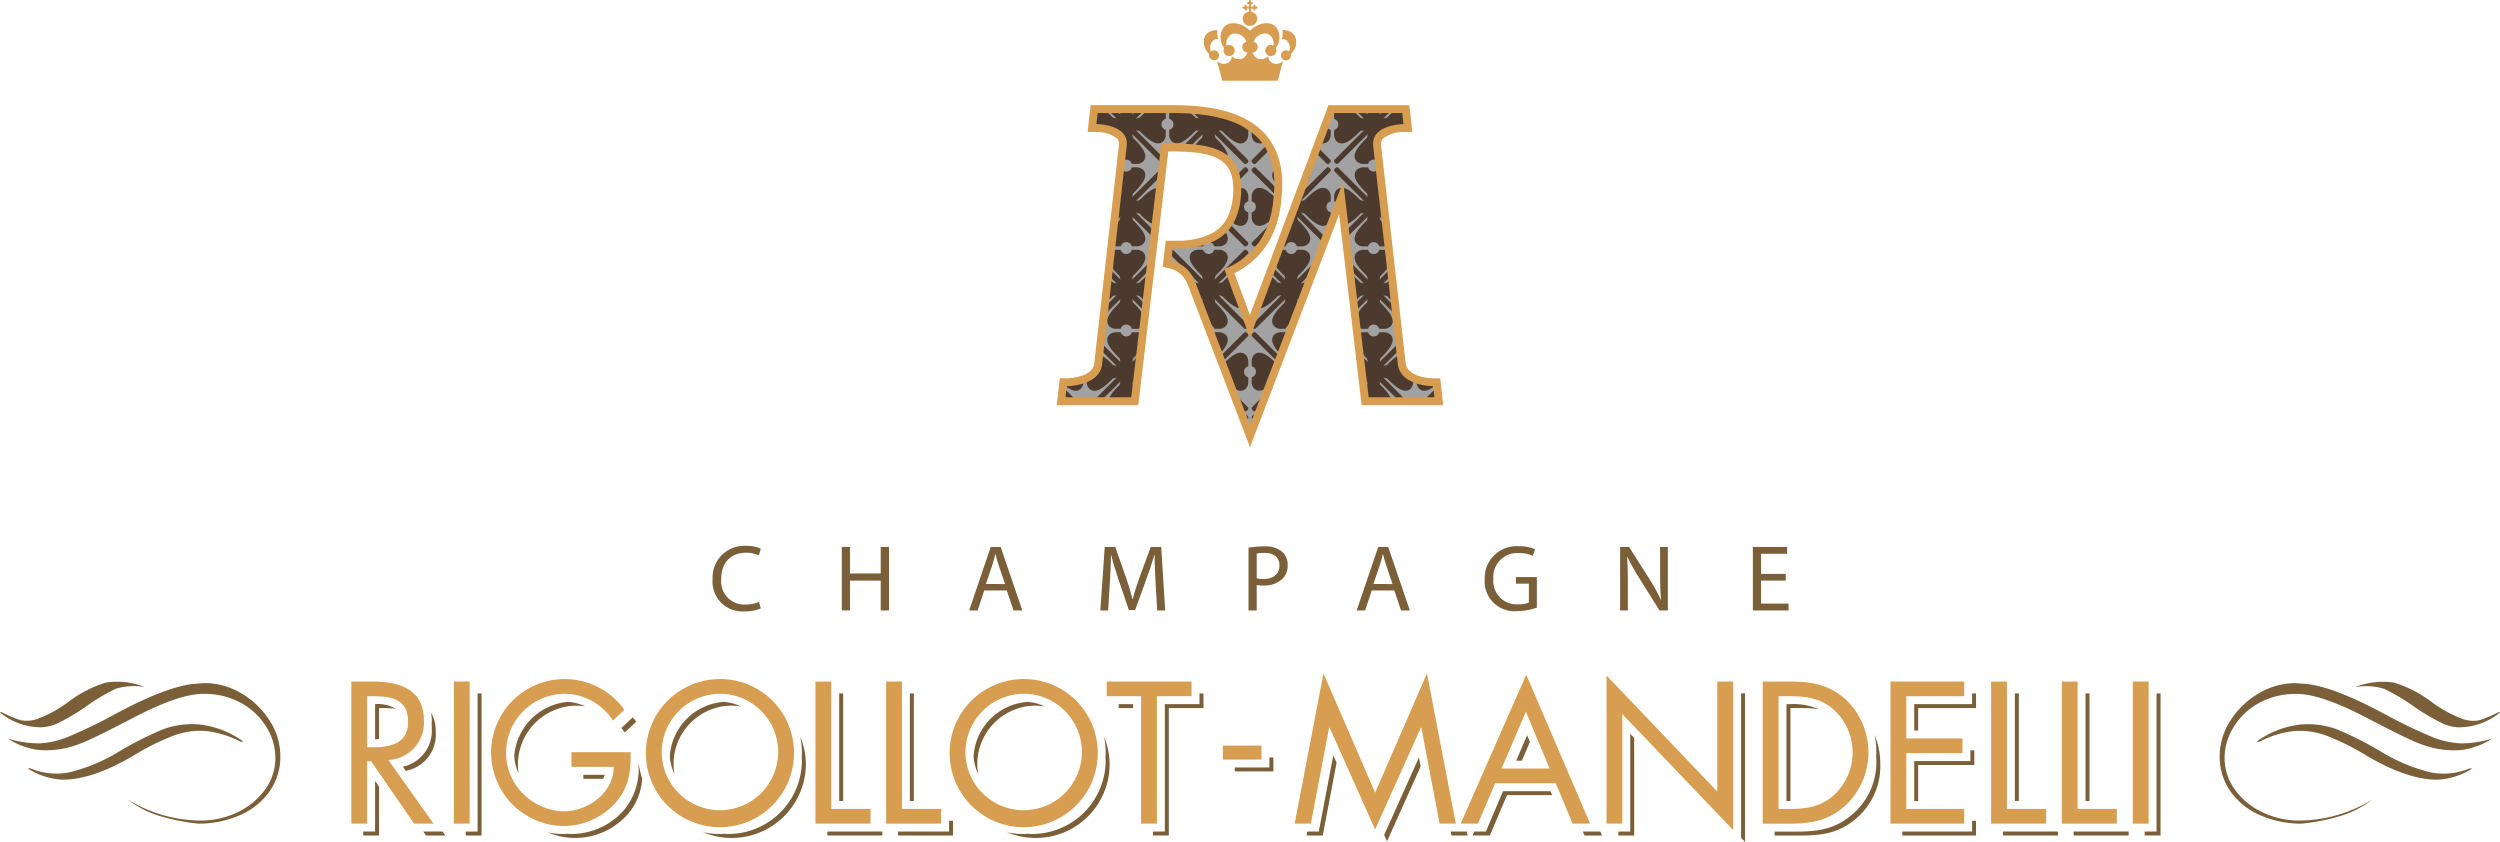 <svg xmlns="http://www.w3.org/2000/svg" xmlns:xlink="http://www.w3.org/1999/xlink" width="348.395" height="117.326" viewBox="0 0 348.395 117.326">
  <defs>
    <clipPath id="clip-path">
      <rect id="Rectangle_215" data-name="Rectangle 215" width="348.395" height="117.326" fill="none"/>
    </clipPath>
    <clipPath id="clip-path-2">
      <rect id="Rectangle_214" data-name="Rectangle 214" width="348.395" height="117.327" fill="none"/>
    </clipPath>
    <clipPath id="clip-path-3">
      <rect id="Rectangle_202" data-name="Rectangle 202" width="52.543" height="45.557" fill="none"/>
    </clipPath>
  </defs>
  <g id="Groupe_105" data-name="Groupe 105" clip-path="url(#clip-path)">
    <g id="Groupe_104" data-name="Groupe 104" transform="translate(0 -0.001)">
      <g id="Groupe_103" data-name="Groupe 103" clip-path="url(#clip-path-2)">
        <path id="Tracé_682" data-name="Tracé 682" d="M168.978,52.069l-.173-1.545-.055-.488h-.49c-.042,0-4.1-.042-4.38-2.6l-3.428-30.366a1.646,1.646,0,0,1,.39-1.353,5.112,5.112,0,0,1,3.287-1.106l.614,0-.07-.611-.174-1.538-.056-.488H154.049l-.133.357-11.183,29.9-2.867-7.664c4.02-1.848,6.273-5.236,6.7-10.08l.053-.6c.3-3.45-.455-6.19-2.246-8.145-2.326-2.538-6.36-3.771-12.33-3.771H121.015l-.056.488L120.787,14l-.069.612h.616c.024,0,2.333.011,3.294,1.089a1.644,1.644,0,0,1,.385,1.353l-3.43,30.387c-.281,2.558-4.337,2.589-4.377,2.589h-.493l-.055.489-.173,1.55-.069.612h10.261l.057-.487,4.127-34.876h.8c3.745,0,6.55.339,8.071,1.993.973,1.057,1.36,2.613,1.181,4.756-.269,2.95-1.366,4.777-3.455,5.8a11.59,11.59,0,0,1-4.191.992l-1.3,0h-.489l-.057.487-.2,1.682-.057.481.471.117a4.093,4.093,0,0,1,2.934,2.6l7.646,19.964.514,1.343.513-1.343,12.191-31.824,3.294,27.832.057.487h10.26Z" transform="translate(31.464 3.236)" fill="#4d3a2e"/>
        <g id="Groupe_102" data-name="Groupe 102" transform="translate(147.924 15.208)" style="mix-blend-mode: multiply;isolation: isolate">
          <g id="Groupe_101" data-name="Groupe 101">
            <g id="Groupe_100" data-name="Groupe 100" clip-path="url(#clip-path-3)">
              <path id="Tracé_683" data-name="Tracé 683" d="M126.846,37.9l1.4,1.413.047-.4c-.3-.257-.622-.561-.958-.9Zm-3.878-2.809-.043.381c.229.206.464.429.71.678l.5.108Zm4.067,14.491.018-.147-.207-.044Zm-.189-23.172,2.621,2.633.1-.857a6.052,6.052,0,0,1-2.227-1.669Zm-.539-10.954.108.5c1.355,1.333,2.151,2.408,1.484,3.247a1.314,1.314,0,0,1-1.053.408h-.586a.8.8,0,0,0-1.545,0l-.055.475h.053a.8.8,0,0,0,1.546,0h.586a1.393,1.393,0,0,1,1.053.408c.666.84-.128,1.916-1.484,3.247l-.108.5,4.173-4.15h.047l.056-.474h-.1Zm0,31.754,1.143-1.137.067-.573a12.059,12.059,0,0,1-1.1,1.216Zm-3.784-8.182-.062.547L124.13,37.9l-.5.108a12.893,12.893,0,0,1-1.111,1.021m1.607,8.72L121.8,45.412l-.077.69a7.581,7.581,0,0,1,1.909,1.541Zm3.21-23.088c1.129-1.147,2.072-1.883,2.844-1.679l.211-1.781-3.549,3.567Zm8.28-11.383-1.223-1.23c-.18-.011-.365-.019-.549-.028a11.472,11.472,0,0,1,1.278,1.15Zm-.873,4.164a10.132,10.132,0,0,1,1.3-1.49l.108-.5-1.946,1.936c.185.013.358.033.536.05m-1.541-.1,2.414-2.425-.494.108c-1.335,1.355-2.408,2.149-3.247,1.484a1.318,1.318,0,0,1-.41-1.054v-.586a.8.8,0,0,0,0-1.546v-.586a1.6,1.6,0,0,1,.183-.769h-.841a1.876,1.876,0,0,1,.185.769v.586a.8.8,0,0,0,0,1.546v.586a1.387,1.387,0,0,1-.409,1.054c-.837.666-1.914-.128-3.247-1.484l-.494-.108,3.835,3.855.173-1.457h.8c.539,0,1.051.01,1.548.027m5.988-4.532c-.1-.028-.212-.052-.316-.079l-.541.545.493-.108c.126-.126.245-.241.365-.358m-15.064.466-1.3-1.307H122.3a11.394,11.394,0,0,1,1.339,1.2Zm21.276,21.776a11.933,11.933,0,0,1,1.209,1.1l.5.108-1.568-1.574ZM124.513,15.61c.03.03.071.055.1.086l.052-.239Zm-.879-.582-.018.018c.09.037.175.083.263.126l.25-.252Zm3.705-1.857a11.293,11.293,0,0,1,1.34-1.2h-.535l-1.3,1.307Zm-4.455,39.51a5.921,5.921,0,0,1,1.673-2.257l.108-.494L121.9,52.682Zm12.841-13.419c.105-.109.208-.217.323-.329l.108-.494-.54.537Zm-9.311,11.162q.246.242.465.473l.042-.356-.615-.611Zm-9.939,1.645-.025.227a1.976,1.976,0,0,1,.146.385h.986l-1.057-1.053Zm21.274-20.5h.586a1.39,1.39,0,0,1,1.053.408c.666.84-.13,1.914-1.484,3.247l-.108.5,4.172-4.15h.238l.279.279v.236l-2.276,2.288a11.389,11.389,0,0,0,2.951-2.085l-.2-.2v-.236l.279-.279h.236l.206.2a10.586,10.586,0,0,0,1.651-2.524L143.475,31.1h-.236l-.279-.279v-.236l3-3.019c.053-.177.1-.362.141-.544-1.1,1.037-2.007,1.561-2.736.982a1.315,1.315,0,0,1-.409-1.053v-.586a.8.8,0,0,0,0-1.546v-.586a1.316,1.316,0,0,1,.409-1.053c.822-.654,1.871.1,3.169,1.406,0-.034.01-.065.013-.1l.024-.255L142.959,20.6v-.236l.279-.279h.236l3.163,3.146c.008-.141.018-.286.02-.424-.774-.912-1.106-1.681-.6-2.314a.93.93,0,0,1,.419-.287c-.048-.272-.108-.537-.175-.8a.859.859,0,0,1-.244-.207,1.079,1.079,0,0,1-.178-1.052c-.09-.218-.189-.429-.3-.635l-2.107,2.095h-.236l-.279-.279v-.236l2.232-2.243c-.085-.133-.168-.271-.26-.4a1.293,1.293,0,0,1-1.562.061,1.317,1.317,0,0,1-.409-1.054v-.586a.831.831,0,0,0,.267-.142,9.694,9.694,0,0,0-1.291-.826.77.77,0,0,0-.034.2.809.809,0,0,0,.586.772v.586a1.392,1.392,0,0,1-.409,1.054c-.838.666-1.914-.128-3.248-1.484l-.493-.108,4.15,4.172v.236l-.279.279h-.238l-4.172-4.15.108.5c1.288,1.268,2.055,2.3,1.555,3.12a3.428,3.428,0,0,1,.268.239,4.4,4.4,0,0,1,1.024,1.98l1.217-1.211h.238l.279.279V20.6l-1.6,1.609c.028.265.042.545.044.835a1.113,1.113,0,0,1,1.148.137,1.391,1.391,0,0,1,.409,1.053v.586a.8.8,0,0,0,0,1.546v.586A1.389,1.389,0,0,1,142.077,28c-.591.47-1.3.206-2.137-.461-.058.1-.119.2-.182.3l2.727,2.741v.236l-.279.279h-.238l-2.661-2.647c-.079.094-.168.18-.253.268.57.762.772,1.419.334,1.971a1.316,1.316,0,0,1-1.053.408h-.586a.8.8,0,0,0-1.546,0h-.586a1.332,1.332,0,0,1-1.037-.391c-.412.064-.849.117-1.32.155h-1.039l-.238.238h-.239l-.238-.238h-.039l-.058.485-.2,1.683-.057.481.47.117a4.171,4.171,0,0,1,2.233,1.383,11.948,11.948,0,0,1,1.265,1.141l.494.108-4.151-4.172v-.236l.279-.279h.239l4.17,4.15-.108-.5c-1.354-1.333-2.151-2.407-1.484-3.247a1.393,1.393,0,0,1,1.054-.408h.586a.8.8,0,0,0,1.546,0m-13.193,3.655a8.935,8.935,0,0,1-1.416-1.675l-.066.588,1.59,1.583Zm14.271.925a12.4,12.4,0,0,1,1.209-1.1l-.137-.368-1.565,1.573Zm-3.592,1.833.084.217.3-.3ZM123.634,49.5c-1.334,1.355-2.408,2.151-3.247,1.484a1.317,1.317,0,0,1-.41-1.053v-.5c-.154.072-.312.136-.471.193v.309a1.391,1.391,0,0,1-.409,1.053c-.658.522-1.462.141-2.421-.7l-.027.234-.017.158,1.994,2.006h2.231l3.272-3.29Zm24.06-6.91h-.584a1.313,1.313,0,0,1-1.054-.409c-.667-.837.128-1.913,1.484-3.247l.108-.494-4.173,4.15h-.236l-.279-.279v-.236L147.11,37.9l-.5.108c-1.174,1.193-2.147,1.949-2.934,1.659l-.958,2.562-.958-2.561c-.789.288-1.762-.467-2.936-1.66l-.493-.108,4.15,4.173v.236l-.279.279h-.238l-4.172-4.15.108.494c1.354,1.334,2.149,2.41,1.484,3.247a1.312,1.312,0,0,1-1.053.409h-.586a.812.812,0,0,0-.774-.584.756.756,0,0,0-.188.032l.574,1.5a.833.833,0,0,0,.387-.473h.586a1.386,1.386,0,0,1,1.053.408c.582.733.05,1.645-1,2.753l.111.288,3.468-3.449h.238l.279.279v.236L138.8,47.285l.108.282c1.3-1.306,2.349-2.062,3.171-1.409a1.4,1.4,0,0,1,.409,1.053V47.8a.8.8,0,0,0,0,1.547v.586a1.391,1.391,0,0,1-.409,1.053c-.559.443-1.223.231-2-.354l.321.838,2.086,2.1V53.8l-.279.281h-.238l-.918-.915.638,1.667.281-.279h.238l.279.279v.236l-.511.513.231.6.516,1.344.513-1.344.232-.606-.509-.512v-.236l.279-.279h.236l.281.278.638-1.664-.918.913h-.236l-.279-.281v-.236l2.085-2.093.321-.841c-.774.586-1.439.8-2,.354a1.316,1.316,0,0,1-.409-1.053v-.586a.8.8,0,0,0,0-1.547v-.586a1.32,1.32,0,0,1,.409-1.053c.822-.653,1.872.1,3.171,1.407l.108-.282-3.688-3.705v-.236l.279-.279h.236l3.468,3.449.111-.288c-1.045-1.108-1.579-2.02-1-2.753a1.387,1.387,0,0,1,1.054-.408h.586a.821.821,0,0,0,.386.47l.575-1.5a.776.776,0,0,0-.189-.032.811.811,0,0,0-.774.586m-20.431,5.07.043-.372-.461.464ZM124.13,26.411l-.188.041-.018.166Zm2.716,16.178h-.586a.8.8,0,0,0-1.546,0h-.584a1.318,1.318,0,0,1-1.056-.409c-.667-.837.13-1.913,1.484-3.247l.108-.494-2.339,2.327-.418,3.7,2.757,2.743-.108-.494c-1.354-1.333-2.151-2.407-1.484-3.247a1.391,1.391,0,0,1,1.056-.408h.584a.8.8,0,0,0,1.546,0h.586a1.57,1.57,0,0,1,.926.292l.142-1.2c-.006.008-.008.019-.015.027a1.311,1.311,0,0,1-1.053.409m-2.18-15.641-.879.874-.056.494c.241-.278.518-.568.827-.874Zm1.749,11.985a6.539,6.539,0,0,1,1.63,2.12l.094-.793-1.832-1.822Zm.925-2.782a10.711,10.711,0,0,1,1.434-1.266l.077-.641-2.006,2.016Zm-2.782-12.416c-.1-.1-.185-.187-.277-.282l-.041.354.426.423Zm1.857,3.707c1.355,1.334,2.151,2.41,1.484,3.248a1.314,1.314,0,0,1-1.053.408h-.586a.8.8,0,0,0-1.546,0h-.584a1.708,1.708,0,0,1-.7-.142l-.09.809a1.841,1.841,0,0,1,.786-.193h.584a.8.8,0,0,0,1.546,0h.586a1.388,1.388,0,0,1,1.053.408c.666.84-.128,1.914-1.484,3.247l-.108.5,2.684-2.67.363-3.071-3.047-3.032Zm35.395,20.2a7.638,7.638,0,0,1,1.91-1.542l-.077-.69-2.327,2.34Zm-.869-32.021-.163-.164.055.259c.033-.034.075-.062.108-.1m1.58,19.85-.044-.38-1.161,1.167.494-.108c.246-.249.481-.473.711-.68m-.711-22.3a11.3,11.3,0,0,1,1.34-1.2h-.533l-1.3,1.307ZM158.565,50.9c.146-.154.3-.31.464-.471l.108-.494-.614.61Zm2.32-.471a5.913,5.913,0,0,1,1.674,2.257h.984l-2.765-2.751Zm-2.491-.988.017.146.191-.191ZM147.54,35.227a8.051,8.051,0,0,1-1.512-1.836l-.2.525,1.815,1.806ZM157.926,45.5l.069.573,1.142,1.136-.108-.494a12.209,12.209,0,0,1-1.1-1.214m1.1-33.257c-.1-.094-.18-.183-.269-.274h-.4l.774.769Zm-21.175.236-.056.258.224-.224-.168-.034m-11.168-.511c-.09.091-.175.18-.271.274l-.108.494.774-.769Zm9.363.274c-.019-.019-.036-.037-.055-.055-.138-.018-.288-.024-.428-.039l.591.588Zm-11.491,0c-.094-.094-.18-.183-.269-.274h-.4l.774.769Zm36.6-.274c-.089.091-.174.18-.269.274l-.107.494.772-.769Zm7.815,40.1-.048-.441-1.058,1.053h.983a2.1,2.1,0,0,1,.149-.387ZM158.106,38.009c-.337.34-.655.647-.959.9l.048.4L158.6,37.9ZM168.8,50.525l-.027-.241c-.959.84-1.763,1.222-2.421.7a1.316,1.316,0,0,1-.409-1.053v-.31a5.064,5.064,0,0,1-.473-.194v.5a1.4,1.4,0,0,1-.409,1.053c-.838.667-1.914-.128-3.248-1.484l-.494-.108,3.273,3.29h2.228l2-2.006Zm-10.658-3.238.044.372.418.091Zm-3.281-24.108c.84-.667,1.913.13,3.248,1.484l.5.107L154.449,20.6v-.236l.281-.279h.236l4.172,4.15-.108-.5c-1.354-1.331-2.151-2.407-1.484-3.247a1.4,1.4,0,0,1,1.056-.408h.584a.8.8,0,0,0,1.545,0h.052l-.055-.479a.8.8,0,0,0-1.542.005H158.6a1.321,1.321,0,0,1-1.056-.408c-.667-.838.13-1.914,1.484-3.247l.108-.5-4.172,4.15h-.236l-.281-.279v-.236L158.6,14.92l-.5.108c-1.335,1.355-2.408,2.149-3.248,1.484a1.321,1.321,0,0,1-.409-1.054v-.586a.8.8,0,0,0,0-1.546v-.586a1.6,1.6,0,0,1,.183-.769h-.592l-.127.337a2.372,2.372,0,0,1,.064.432v.586a.8.8,0,0,0,0,1.546v.586a1.392,1.392,0,0,1-.409,1.054,1.153,1.153,0,0,1-1.259.09l-.221.591,1.889,1.9v.236l-.279.279h-.236l-1.66-1.65-.94,2.515c.005.006.014.01.019.017.6.755.014,1.7-1.091,2.848l-.235.631,3.907-3.887h.236l.279.279V20.6l-4.151,4.172.5-.107c1.332-1.354,2.41-2.151,3.247-1.484a1.391,1.391,0,0,1,.409,1.053v.586a.8.8,0,0,0,0,1.546v.586A1.389,1.389,0,0,1,153.567,28c-.837.667-1.914-.128-3.247-1.484l-.5-.107,3.478,3.495,1.146-2.994v-.549a.859.859,0,0,0,.265-.141l.3-.774a.807.807,0,0,0-.561-.631v-.586a1.32,1.32,0,0,1,.409-1.053m3.743-9.9-1.3-1.307h-.535a11.293,11.293,0,0,1,1.341,1.2Zm3.209,1.749-.494-.108.258.259c.086-.044.179-.08.271-.118l-.034-.033M150.32,36.152c.323-.328.63-.621.923-.87l.277-.727-1.7,1.7Zm12.048,7.319c.667.84-.128,1.914-1.484,3.247l-.107.494,2.758-2.744-.418-3.7-2.34-2.328.107.494c1.355,1.334,2.151,2.41,1.484,3.247a1.31,1.31,0,0,1-1.053.409h-.584a.8.8,0,0,0-1.546,0H158.6a1.318,1.318,0,0,1-1.056-.409c-.006-.008-.008-.017-.014-.024l.141,1.2a1.587,1.587,0,0,1,.929-.291h.584a.8.8,0,0,0,1.545,0h.586a1.383,1.383,0,0,1,1.053.408M149.4,38.933c.113.113.217.221.323.329l.109-.286-.539-.537Zm0-11.491c1.355,1.334,2.151,2.41,1.484,3.248a1.317,1.317,0,0,1-1.054.408h-.584a.8.8,0,0,0-1.546,0h-.584a2.057,2.057,0,0,1-.219-.017l-.206.551a2.387,2.387,0,0,1,.424-.061h.586a.8.8,0,0,0,1.545,0h.584a1.391,1.391,0,0,1,1.054.408c.667.84-.128,1.914-1.484,3.247l-.107.5,2.886-2.872.84-2.194-3.726-3.708Zm.729,10.759.084-.217-.384-.084ZM158.6,36.26,156.6,34.245l.075.641a10.615,10.615,0,0,1,1.435,1.265Zm2.715-9.848.2.206-.018-.165Zm-.431,1.031c.311.306.586.6.828.874l-.056-.494-.879-.874Zm0,7.784-.107.5,1.59-1.584-.065-.588a8.914,8.914,0,0,1-1.419,1.677m-1.748,3.212-1.83,1.82.094.791a6.558,6.558,0,0,1,1.628-2.118Zm-1.031-11.921a6.064,6.064,0,0,1-2.228,1.669l.1.857,2.622-2.633Zm.923,8.709c-1.354-1.333-2.151-2.407-1.484-3.247a1.4,1.4,0,0,1,1.056-.408h.584a.8.8,0,0,0,1.545,0h.586a1.818,1.818,0,0,1,.786.194l-.091-.812a1.681,1.681,0,0,1-.695.144h-.584a.8.8,0,0,0-1.546,0H158.6a1.321,1.321,0,0,1-1.056-.408c-.667-.838.13-1.914,1.484-3.248l.108-.494-3.047,3.031.365,3.073,2.683,2.67Zm1.856-11.491-.107.5.424-.423-.039-.354c-.091.094-.179.187-.278.282m2.038,15.3a13.116,13.116,0,0,1-1.113-1.023l-.494-.108,1.669,1.678Z" transform="translate(-116.451 -11.972)" fill="#a2a2a2"/>
            </g>
          </g>
        </g>
        <path id="Tracé_684" data-name="Tracé 684" d="M136.463,1.207h.136v.109a.146.146,0,1,0,.292,0V1.207h.323v.408a1,1,0,0,0-.871.982,1.01,1.01,0,0,0,2.02,0,1,1,0,0,0-.859-.977V1.207h.321v.109a.145.145,0,1,0,.291,0V1.207h.138a.147.147,0,0,0,0-.295h-.138V.8a.145.145,0,1,0-.291,0V.912H137.5V.584h.108a.147.147,0,0,0,0-.295H137.5V.149a.145.145,0,1,0-.29,0V.29h-.107a.147.147,0,0,0,0,.295h.107V.912h-.323V.8a.146.146,0,1,0-.292,0V.912h-.136a.147.147,0,0,0,0,.295" transform="translate(36.842 0.001)" fill="#d79d50"/>
        <path id="Tracé_685" data-name="Tracé 685" d="M133.359,6.132a.681.681,0,0,0-.3.156,1.355,1.355,0,0,1,.387-1.585,1.055,1.055,0,0,1,.636-.166,2.546,2.546,0,0,1-.091-1.214,1.824,1.824,0,0,0-1.689.7,2.136,2.136,0,0,0,.535,2.6.692.692,0,1,0,.526-.492" transform="translate(35.688 0.897)" fill="#d79d50"/>
        <path id="Tracé_686" data-name="Tracé 686" d="M142.424,4.027a1.827,1.827,0,0,0-1.689-.706,2.551,2.551,0,0,1-.093,1.216,1.056,1.056,0,0,1,.638.166,1.352,1.352,0,0,1,.386,1.585.662.662,0,0,0-.3-.156.7.7,0,1,0,.549.818.673.673,0,0,0-.022-.326,2.139,2.139,0,0,0,.535-2.6" transform="translate(37.98 0.897)" fill="#d79d50"/>
        <path id="Tracé_687" data-name="Tracé 687" d="M141.126,8.038a1.163,1.163,0,0,1-.483-.9,1.4,1.4,0,0,1-1.451.34,1.3,1.3,0,0,1-.718-.859.763.763,0,0,0,.146-1.5,1.662,1.662,0,0,1,2-1.08,1.5,1.5,0,0,1,.753,1.635.73.73,0,0,0-.354-.1.776.776,0,1,0,.772.776.725.725,0,0,0-.093-.351,2.375,2.375,0,0,0,.017-2.95c-.841-.845-2.455-.6-3.605.536-1.151-1.138-2.765-1.381-3.606-.536a2.379,2.379,0,0,0,.017,2.95.754.754,0,0,0-.093.351.775.775,0,1,0,.772-.776.729.729,0,0,0-.353.1,1.494,1.494,0,0,1,.755-1.635,1.66,1.66,0,0,1,2,1.08.764.764,0,0,0,.144,1.5,1.285,1.285,0,0,1-.715.859,1.4,1.4,0,0,1-1.451-.34,1.158,1.158,0,0,1-.481.9,1.343,1.343,0,0,1-1.573-.2l.723,2.727h7.735l.72-2.727a1.341,1.341,0,0,1-1.571.2" transform="translate(36.086 0.69)" fill="#d79d50"/>
        <path id="Tracé_688" data-name="Tracé 688" d="M266.535,79.312a69.983,69.983,0,0,0,6.5,3.144,12.131,12.131,0,0,0,4.094.932,14.523,14.523,0,0,0,4.339-.671,8.97,8.97,0,0,1-2.3,1.131,8.447,8.447,0,0,1-2.814.507,13.35,13.35,0,0,1-3.061-.328,17.492,17.492,0,0,1-3.162-1.129q-1.768-.8-5.86-2.931Q257.7,76.5,254.289,76.5a10.5,10.5,0,0,0-5.188,1.211,9.331,9.331,0,0,0-3.6,3.341A8.118,8.118,0,0,0,244.2,85.37a7.43,7.43,0,0,0,1.49,4.535,9.957,9.957,0,0,0,3.881,3.127,11.727,11.727,0,0,0,5.01,1.113A19.578,19.578,0,0,0,264.8,91.2a13.8,13.8,0,0,1-4.356,2.276,27.93,27.93,0,0,1-5.533,1.1,14.188,14.188,0,0,1-5.649-1.129,9.79,9.79,0,0,1-4.189-3.291,8.345,8.345,0,0,1-1.556-5.01,9.03,9.03,0,0,1,1.522-4.977,11.542,11.542,0,0,1,3.947-3.765,9.965,9.965,0,0,1,5.075-1.409l1.407.1q3.9.362,11.068,4.224m-17.846,3.8.328.065a13.665,13.665,0,0,1,4.831-1.507,10.519,10.519,0,0,1,4.5.622,33.776,33.776,0,0,1,5.6,2.783q5.7,3.373,9.889,3.373a9.832,9.832,0,0,0,4.878-1.573h-.394a9.276,9.276,0,0,1-5.416.541,23.944,23.944,0,0,1-6.927-2.9,49.435,49.435,0,0,0-6.008-3.045,11.652,11.652,0,0,0-5.156-.72,12.906,12.906,0,0,0-6.125,2.358m24.361-5.5a17.518,17.518,0,0,0,4.208,2.325,4.38,4.38,0,0,0,2.488.213,18.793,18.793,0,0,0,2.669-1.131l.163.066a9.1,9.1,0,0,1-5.729,2.063,5.887,5.887,0,0,1-2.472-.639,30.376,30.376,0,0,1-3.586-2.112,27.982,27.982,0,0,0-4.323-2.6,8.523,8.523,0,0,0-4.092-.245,10.454,10.454,0,0,1,5.418-.638,16.735,16.735,0,0,1,5.255,2.7" transform="translate(65.815 20.208)" fill="#7b5f39"/>
        <path id="Tracé_689" data-name="Tracé 689" d="M27.11,75.089l1.409-.1A9.964,9.964,0,0,1,33.6,76.4a11.535,11.535,0,0,1,3.944,3.765,9.026,9.026,0,0,1,1.523,4.977,8.355,8.355,0,0,1-1.555,5.01,9.778,9.778,0,0,1-4.192,3.29,14.179,14.179,0,0,1-5.648,1.131,28.068,28.068,0,0,1-5.535-1.1A13.818,13.818,0,0,1,17.779,91.2a19.59,19.59,0,0,0,10.215,2.947A11.732,11.732,0,0,0,33,93.032,9.955,9.955,0,0,0,36.884,89.9a7.429,7.429,0,0,0,1.49-4.536,8.133,8.133,0,0,0-1.292-4.321,9.345,9.345,0,0,0-3.6-3.34,10.5,10.5,0,0,0-5.19-1.212q-3.4,0-9.986,3.47-4.095,2.128-5.862,2.93a17.525,17.525,0,0,1-3.16,1.131,13.349,13.349,0,0,1-3.061.328A8.462,8.462,0,0,1,3.4,83.847,8.941,8.941,0,0,1,1.11,82.717a14.493,14.493,0,0,0,4.338.672,12.16,12.16,0,0,0,4.094-.934,69.562,69.562,0,0,0,6.5-3.143q7.17-3.864,11.067-4.224m.655,5.664a11.652,11.652,0,0,0-5.157.72A49.527,49.527,0,0,0,16.6,84.518a23.9,23.9,0,0,1-6.925,2.9,9.277,9.277,0,0,1-5.418-.54H3.863a9.849,9.849,0,0,0,4.878,1.573q4.192,0,9.889-3.373a33.7,33.7,0,0,1,5.6-2.784,10.512,10.512,0,0,1,4.5-.621,13.647,13.647,0,0,1,4.83,1.505l.328-.065a12.929,12.929,0,0,0-6.123-2.358M14.784,74.908a10.46,10.46,0,0,1,5.419.638,8.515,8.515,0,0,0-4.094.246,27.984,27.984,0,0,0-4.321,2.6A30.286,30.286,0,0,1,8.2,80.508a5.889,5.889,0,0,1-2.472.638,8.664,8.664,0,0,1-3.225-.6A8.754,8.754,0,0,1,0,79.084l.164-.066a18.97,18.97,0,0,0,2.669,1.129,4.383,4.383,0,0,0,2.49-.212,17.5,17.5,0,0,0,4.206-2.326,16.751,16.751,0,0,1,5.256-2.7" transform="translate(0 20.207)" fill="#7b5f39"/>
        <path id="Tracé_690" data-name="Tracé 690" d="M40.751,94.571H38.546v-19.8h2.863c3.755,0,7.248,1,7.248,5.462a5.175,5.175,0,0,1-4.964,5.463L50,94.571H47.291L41.3,85.878h-.553Zm0-10.637h.683c2.495,0,5.016-.473,5.016-3.547,0-3.256-2.391-3.571-5.042-3.571h-.658Z" transform="translate(10.418 20.208)" fill="#d79d50"/>
        <rect id="Rectangle_203" data-name="Rectangle 203" width="2.205" height="19.802" transform="translate(63.249 94.977)" fill="#d79d50"/>
        <path id="Tracé_691" data-name="Tracé 691" d="M73.347,84.69c.053,2.679-.236,4.885-2.048,6.986a9.785,9.785,0,0,1-7.328,3.308,10.243,10.243,0,1,1,8.51-16.2l-1.6,1.5a8.053,8.053,0,0,0-6.8-3.73,8.217,8.217,0,0,0-8.089,8.273A7.977,7.977,0,0,0,58.3,90.415a8.316,8.316,0,0,0,5.621,2.521c3.44,0,7.065-2.521,7.065-6.2H65.1V84.69Z" transform="translate(14.535 20.135)" fill="#d79d50"/>
        <path id="Tracé_692" data-name="Tracé 692" d="M91.5,84.769A10.322,10.322,0,1,1,81.178,74.5,10.267,10.267,0,0,1,91.5,84.769m-18.437-.027a8.115,8.115,0,1,0,8.116-8.195,8.188,8.188,0,0,0-8.116,8.195" transform="translate(19.15 20.135)" fill="#d79d50"/>
        <path id="Tracé_693" data-name="Tracé 693" d="M91.668,92.522h5.463v2.049h-7.67v-19.8h2.206Z" transform="translate(24.179 20.208)" fill="#d79d50"/>
        <path id="Tracé_694" data-name="Tracé 694" d="M99.42,92.522h5.463v2.049H97.215v-19.8H99.42Z" transform="translate(26.274 20.208)" fill="#d79d50"/>
        <path id="Tracé_695" data-name="Tracé 695" d="M124.825,84.769A10.322,10.322,0,1,1,114.5,74.5a10.268,10.268,0,0,1,10.322,10.269m-18.438-.027a8.115,8.115,0,1,0,8.116-8.195,8.189,8.189,0,0,0-8.116,8.195" transform="translate(28.157 20.135)" fill="#d79d50"/>
        <path id="Tracé_696" data-name="Tracé 696" d="M128.408,94.571H126.2V76.816h-4.781V74.768h11.82v2.048h-4.833Z" transform="translate(32.816 20.208)" fill="#d79d50"/>
        <rect id="Rectangle_204" data-name="Rectangle 204" width="5.383" height="1.944" transform="translate(170.414 103.905)" fill="#d79d50"/>
        <path id="Tracé_697" data-name="Tracé 697" d="M146.051,73.879l7.2,16.625,7.223-16.625,4.018,20.933h-2.259l-2.548-13.395h-.052l-6.382,14.209-6.356-14.209h-.052l-2.548,13.395h-2.259Z" transform="translate(38.387 19.968)" fill="#d79d50"/>
        <path id="Tracé_698" data-name="Tracé 698" d="M165.052,89.151l-2.391,5.621h-2.416l9.14-20.749,8.9,20.749h-2.443l-2.337-5.621Zm4.281-9.979L165.945,87.1h6.7Z" transform="translate(43.309 20.006)" fill="#d79d50"/>
        <path id="Tracé_699" data-name="Tracé 699" d="M176.246,74.106l15.443,16.178V74.947H193.9v20.7L178.452,79.49V94.75h-2.206Z" transform="translate(47.633 20.029)" fill="#d79d50"/>
        <path id="Tracé_700" data-name="Tracé 700" d="M193.384,74.768h3.73c2.967,0,5.383.394,7.722,2.391a10.169,10.169,0,0,1,.052,14.917c-2.364,2.1-4.728,2.5-7.827,2.5h-3.676Zm3.808,17.755c2.416,0,4.438-.342,6.251-2.049a8.094,8.094,0,0,0-.105-11.739c-1.813-1.6-3.808-1.918-6.146-1.918h-1.6V92.523Z" transform="translate(52.265 20.208)" fill="#d79d50"/>
        <path id="Tracé_701" data-name="Tracé 701" d="M207.4,74.768h10.27v2.049h-8.064V82.7h7.826v2.048h-7.826v7.775h8.064V94.57H207.4Z" transform="translate(56.053 20.208)" fill="#d79d50"/>
        <path id="Tracé_702" data-name="Tracé 702" d="M220.645,92.522h5.463v2.049h-7.669v-19.8h2.205Z" transform="translate(59.037 20.208)" fill="#d79d50"/>
        <path id="Tracé_703" data-name="Tracé 703" d="M228.4,92.522h5.463v2.049h-7.669v-19.8H228.4Z" transform="translate(61.132 20.208)" fill="#d79d50"/>
        <rect id="Rectangle_205" data-name="Rectangle 205" width="2.205" height="19.802" transform="translate(297.223 94.977)" fill="#d79d50"/>
        <path id="Tracé_704" data-name="Tracé 704" d="M84.894,68.6a5.666,5.666,0,0,1-2.34.42,4.139,4.139,0,0,1-4.375-4.481A4.407,4.407,0,0,1,82.8,59.885a4.763,4.763,0,0,1,2.1.394l-.277.934a4.151,4.151,0,0,0-1.787-.368c-2.076,0-3.456,1.327-3.456,3.653a3.22,3.22,0,0,0,3.4,3.562,4.563,4.563,0,0,0,1.865-.368Z" transform="translate(21.129 16.185)" fill="#7b5f39"/>
        <path id="Tracé_705" data-name="Tracé 705" d="M93.493,60V63.7h4.283V60h1.156v8.858H97.776V64.7H93.493v4.153H92.35V60Z" transform="translate(24.959 16.216)" fill="#7b5f39"/>
        <path id="Tracé_706" data-name="Tracé 706" d="M108.426,66.07l-.921,2.786h-1.181L109.333,60h1.379l3.022,8.858h-1.222l-.946-2.786Zm2.9-.894-.868-2.549c-.2-.578-.328-1.1-.46-1.616h-.025c-.132.526-.277,1.064-.448,1.6l-.868,2.562Z" transform="translate(28.736 16.216)" fill="#7b5f39"/>
        <path id="Tracé_707" data-name="Tracé 707" d="M128.413,64.966c-.066-1.236-.145-2.721-.132-3.825h-.039c-.3,1.039-.669,2.143-1.118,3.365l-1.562,4.3h-.868l-1.433-4.219c-.42-1.249-.775-2.392-1.024-3.444h-.028c-.025,1.1-.091,2.589-.17,3.916l-.236,3.8h-1.09L121.33,60h1.457l1.513,4.285c.367,1.09.669,2.063.893,2.983h.039c.224-.893.539-1.866.932-2.983L127.743,60H129.2l.553,8.858h-1.117Z" transform="translate(32.625 16.216)" fill="#7b5f39"/>
        <path id="Tracé_708" data-name="Tracé 708" d="M136.973,60.117a13.156,13.156,0,0,1,2.194-.171,3.637,3.637,0,0,1,2.485.737,2.384,2.384,0,0,1,.776,1.853,2.606,2.606,0,0,1-.685,1.891,3.668,3.668,0,0,1-2.707.973,3.912,3.912,0,0,1-.92-.08V68.87h-1.143Zm1.143,4.271a3.812,3.812,0,0,0,.946.091c1.38,0,2.22-.669,2.22-1.891,0-1.17-.828-1.735-2.09-1.735a4.734,4.734,0,0,0-1.077.093Z" transform="translate(37.019 16.202)" fill="#7b5f39"/>
        <path id="Tracé_709" data-name="Tracé 709" d="M150.939,66.07l-.921,2.786h-1.181L151.846,60h1.38l3.023,8.858h-1.223l-.945-2.786Zm2.9-.894-.868-2.549c-.2-.578-.328-1.1-.46-1.616h-.025c-.132.526-.277,1.064-.447,1.6l-.868,2.562Z" transform="translate(40.226 16.216)" fill="#7b5f39"/>
        <path id="Tracé_710" data-name="Tracé 710" d="M170.151,68.481a8.242,8.242,0,0,1-2.721.487,4.161,4.161,0,0,1-4.548-4.468,4.444,4.444,0,0,1,4.8-4.574,5.475,5.475,0,0,1,2.208.408l-.277.932a4.6,4.6,0,0,0-1.957-.38,3.313,3.313,0,0,0-3.562,3.561,3.247,3.247,0,0,0,3.417,3.575,3.738,3.738,0,0,0,1.524-.236V65.144h-1.8v-.921h2.918Z" transform="translate(44.022 16.197)" fill="#7b5f39"/>
        <path id="Tracé_711" data-name="Tracé 711" d="M177.738,68.856V60h1.249l2.839,4.481a25.266,25.266,0,0,1,1.59,2.878l.025-.014c-.105-1.183-.131-2.26-.131-3.639V60h1.077v8.858h-1.157l-2.812-4.494a28.26,28.26,0,0,1-1.655-2.957l-.039.014c.066,1.117.093,2.181.093,3.653v3.784Z" transform="translate(48.037 16.216)" fill="#7b5f39"/>
        <path id="Tracé_712" data-name="Tracé 712" d="M196.887,64.7h-3.442V67.9h3.837v.959H192.3V60h4.783v.959h-3.639v2.8h3.442Z" transform="translate(51.973 16.216)" fill="#7b5f39"/>
        <path id="Tracé_713" data-name="Tracé 713" d="M165.8,86.8l-2.389,5.621h-1.621l-.244.551h2.417l2.389-5.62h6.294l-.229-.553Z" transform="translate(43.661 23.46)" fill="#7b5f39"/>
        <rect id="Rectangle_206" data-name="Rectangle 206" width="0.553" height="14.994" transform="translate(290.632 96.632)" fill="#7b5f39"/>
        <path id="Tracé_714" data-name="Tracé 714" d="M115.448,77.526a8.244,8.244,0,0,1,1.287.111,6.887,6.887,0,0,0-2.4-.634,8.123,8.123,0,0,0-7.531,7.609,7.139,7.139,0,0,0,.647,2.467,8.147,8.147,0,0,1,7.994-9.552" transform="translate(28.867 20.812)" fill="#7b5f39"/>
        <path id="Tracé_715" data-name="Tracé 715" d="M151.85,93.9l.4.892,4.689-10.437L156.7,83.1Z" transform="translate(41.04 22.46)" fill="#7b5f39"/>
        <rect id="Rectangle_207" data-name="Rectangle 207" width="2.021" height="0.553" transform="translate(155.894 98.127)" fill="#7b5f39"/>
        <path id="Tracé_716" data-name="Tracé 716" d="M124.224,83.057c0,.187-.02.37-.028.555.009.183.027.363.027.549A10.267,10.267,0,0,1,113.9,94.376c-.185,0-.367-.018-.551-.027-.184.008-.366.027-.553.027a11.467,11.467,0,0,1-2.313-.234,10.387,10.387,0,0,0,3.97.786,10.267,10.267,0,0,0,10.321-10.217A10.111,10.111,0,0,0,124,80.835a11.331,11.331,0,0,1,.222,2.222" transform="translate(29.86 21.848)" fill="#7b5f39"/>
        <path id="Tracé_717" data-name="Tracé 717" d="M132.976,77.568h-4.833V95.322h-1.654v.551h2.206V78.12h4.832V76.072h-.551Z" transform="translate(34.186 20.56)" fill="#7b5f39"/>
        <path id="Tracé_718" data-name="Tracé 718" d="M140.291,84.493h-4.832v.551h5.385V83.1h-.553Z" transform="translate(36.61 22.46)" fill="#7b5f39"/>
        <path id="Tracé_719" data-name="Tracé 719" d="M145.043,93.486h-1.6l-.105.553h2.26l1.928-10.146-.46-1.03Z" transform="translate(38.739 22.396)" fill="#7b5f39"/>
        <rect id="Rectangle_208" data-name="Rectangle 208" width="7.669" height="0.553" transform="translate(288.978 115.881)" fill="#7b5f39"/>
        <rect id="Rectangle_209" data-name="Rectangle 209" width="7.669" height="0.553" transform="translate(279.131 115.881)" fill="#7b5f39"/>
        <path id="Tracé_720" data-name="Tracé 720" d="M173.649,91.226l.23.553h2.443l-.238-.553Z" transform="translate(46.932 24.656)" fill="#7b5f39"/>
        <path id="Tracé_721" data-name="Tracé 721" d="M236.943,76.071V95.322h-1.655v.551H237.5v-19.8Z" transform="translate(63.59 20.56)" fill="#7b5f39"/>
        <path id="Tracé_722" data-name="Tracé 722" d="M218.069,77.568h-8.064v3.676h.551V78.12h8.064V76.072h-.551Z" transform="translate(56.757 20.56)" fill="#7b5f39"/>
        <path id="Tracé_723" data-name="Tracé 723" d="M218.421,91.544H208.7V92.1h10.269V90.048h-.551Z" transform="translate(56.406 24.338)" fill="#7b5f39"/>
        <path id="Tracé_724" data-name="Tracé 724" d="M179.2,94.122h-1.655v.553h2.206V81.088l-.551-.577Z" transform="translate(47.986 21.76)" fill="#7b5f39"/>
        <path id="Tracé_725" data-name="Tracé 725" d="M191.01,96.19l.551.577v-20.7h-.551Z" transform="translate(51.624 20.56)" fill="#7b5f39"/>
        <path id="Tracé_726" data-name="Tracé 726" d="M208.869,83.113c0,.18-.018.354-.027.531.01.191.027.38.027.573a9.549,9.549,0,0,1-3.23,7.379c-2.364,2.1-4.728,2.5-7.827,2.5h-3.125v.551h3.676c3.1,0,5.463-.394,7.829-2.495a9.554,9.554,0,0,0,3.23-7.38,10.61,10.61,0,0,0-.8-4.144,12.557,12.557,0,0,1,.243,2.488" transform="translate(52.617 21.791)" fill="#7b5f39"/>
        <path id="Tracé_727" data-name="Tracé 727" d="M159.153,91.226l.1.553h2.259l-.107-.553Z" transform="translate(43.014 24.656)" fill="#7b5f39"/>
        <rect id="Rectangle_210" data-name="Rectangle 210" width="0.551" height="14.994" transform="translate(116.951 96.632)" fill="#7b5f39"/>
        <rect id="Rectangle_211" data-name="Rectangle 211" width="0.553" height="14.994" transform="translate(126.798 96.632)" fill="#7b5f39"/>
        <path id="Tracé_728" data-name="Tracé 728" d="M41.5,92.726H39.848v.553h2.208v-6.8l-.553-.8Z" transform="translate(10.77 23.156)" fill="#7b5f39"/>
        <path id="Tracé_729" data-name="Tracé 729" d="M168.247,81.592l-.39-.932-1.514,3.545h.788Z" transform="translate(44.957 21.8)" fill="#7b5f39"/>
        <path id="Tracé_730" data-name="Tracé 730" d="M210.556,84.363h7.826V82.316h-.55v1.5h-7.827v5.568h.551Z" transform="translate(56.757 22.248)" fill="#7b5f39"/>
        <path id="Tracé_731" data-name="Tracé 731" d="M105.635,91.544H98.517V92.1h7.67V90.048h-.551Z" transform="translate(26.626 24.338)" fill="#7b5f39"/>
        <path id="Tracé_732" data-name="Tracé 732" d="M196.542,90.747V77.8h1.6a14.625,14.625,0,0,1,2.379.168,8.95,8.95,0,0,0-4.034-.72h-.5v13.5h.553" transform="translate(52.969 20.879)" fill="#7b5f39"/>
        <path id="Tracé_733" data-name="Tracé 733" d="M41.151,82.152c.2-.005.371-.025.553-.038V77.8h.655a15.893,15.893,0,0,1,1.623.075,4.761,4.761,0,0,0-2.831-.622Z" transform="translate(11.122 20.879)" fill="#7b5f39"/>
        <rect id="Rectangle_212" data-name="Rectangle 212" width="0.553" height="14.994" transform="translate(280.785 96.632)" fill="#7b5f39"/>
        <path id="Tracé_734" data-name="Tracé 734" d="M48.785,80.97a5.625,5.625,0,0,0-.65-2.81,8.515,8.515,0,0,1,.1,1.155c0,.16-.023.31-.032.466.017.207.031.414.031.636a5.127,5.127,0,0,1-4.039,5.307l.409.575a5.125,5.125,0,0,0,4.183-5.33" transform="translate(11.944 21.125)" fill="#7b5f39"/>
        <path id="Tracé_735" data-name="Tracé 735" d="M82.123,77.526a8.23,8.23,0,0,1,1.287.111A6.873,6.873,0,0,0,81.015,77a8.122,8.122,0,0,0-7.531,7.609,7.082,7.082,0,0,0,.647,2.467,8.14,8.14,0,0,1,7.993-9.552" transform="translate(19.86 20.812)" fill="#7b5f39"/>
        <path id="Tracé_736" data-name="Tracé 736" d="M90.907,83.057c0,.187-.019.37-.028.555.009.183.028.363.028.549A10.268,10.268,0,0,1,80.585,94.376c-.184,0-.367-.018-.551-.027-.183.008-.366.027-.551.027a11.485,11.485,0,0,1-2.353-.249,10.339,10.339,0,0,0,14.33-9.415,10.112,10.112,0,0,0-.775-3.877,11.331,11.331,0,0,1,.222,2.222" transform="translate(20.846 21.848)" fill="#7b5f39"/>
        <rect id="Rectangle_213" data-name="Rectangle 213" width="7.669" height="0.553" transform="translate(115.296 115.881)" fill="#7b5f39"/>
        <path id="Tracé_737" data-name="Tracé 737" d="M72.745,83.825a9.014,9.014,0,0,1-2.05,6.434,9.784,9.784,0,0,1-7.328,3.309c-.189,0-.377-.019-.564-.029-.18.009-.358.029-.539.029a11.284,11.284,0,0,1-2.167-.213,10,10,0,0,0,3.822.765,9.778,9.778,0,0,0,7.327-3.308,8.241,8.241,0,0,0,2-5.016,11.178,11.178,0,0,1-.464-1.97Z" transform="translate(16.242 22.656)" fill="#7b5f39"/>
        <path id="Tracé_738" data-name="Tracé 738" d="M52.749,95.322H51.094v.553H53.3v-19.8h-.553Z" transform="translate(13.809 20.56)" fill="#7b5f39"/>
        <path id="Tracé_739" data-name="Tracé 739" d="M64,85.556H66.77A4.37,4.37,0,0,0,66.979,85H64Z" transform="translate(17.296 22.974)" fill="#7b5f39"/>
        <path id="Tracé_740" data-name="Tracé 740" d="M46.434,91.226l.381.553h2.7l-.391-.553Z" transform="translate(12.55 24.656)" fill="#7b5f39"/>
        <path id="Tracé_741" data-name="Tracé 741" d="M65.02,77.526a8.561,8.561,0,0,1,1.31.111A6.568,6.568,0,0,0,63.892,77a8.214,8.214,0,0,0-7.476,7.509A6.744,6.744,0,0,0,57.032,87a7.847,7.847,0,0,1-.1-1.2,8.217,8.217,0,0,1,8.089-8.273" transform="translate(15.247 20.812)" fill="#7b5f39"/>
        <path id="Tracé_742" data-name="Tracé 742" d="M69.7,78.747l-1.531,1.432c.164.2.328.4.481.617l1.6-1.5c-.161-.211-.335-.4-.506-.6Z" transform="translate(18.423 21.272)" fill="#7b5f39"/>
        <path id="Tracé_743" data-name="Tracé 743" d="M164.083,12.639l.174,1.54s-4.562.014-4.221,3.072l3.428,30.363c.34,3.087,4.925,3.089,4.925,3.089l.173,1.545h-9.155L155.85,22.2,142.862,56.107l-7.644-19.962a4.646,4.646,0,0,0-3.315-2.933l.2-1.683h1.348a12.3,12.3,0,0,0,4.39-1.045c2.029-1,3.449-2.833,3.754-6.2l.006-.055c.559-6.7-4.321-7.345-9.8-7.345H130.5l-4.186,35.363h-9.155l.173-1.55c.066,0,4.587-.011,4.925-3.078l3.428-30.387c.348-3.04-4.142-3.054-4.224-3.054h0l.171-1.54h10.532c7.782,0,14.834,2.069,14.028,11.318l-.053.6c-.469,5.355-3.157,8.3-6.845,9.832l3.564,9.532,11.7-31.28h9.522m.982-1.1H153.8L142.862,40.774l-2.173-5.813c3.924-1.978,6.126-5.442,6.552-10.311l.053-.594c.315-3.613-.488-6.494-2.388-8.568-2.436-2.657-6.6-3.951-12.737-3.951H120.654l-.422,3.742h1.233a4.657,4.657,0,0,1,2.882.906,1.065,1.065,0,0,1,.248.922L121.166,47.5c-.226,2.067-3.793,2.1-3.829,2.1l-.983,0-.423,3.751H127.3l4.184-35.362h.315c3.6,0,6.28.307,7.666,1.814.862.937,1.2,2.356,1.037,4.337-.249,2.735-1.247,4.422-3.148,5.355a11,11,0,0,1-3.951.934h-2.281l-.428,3.618.941.235a3.558,3.558,0,0,1,2.553,2.259l8.675,22.649,12.419-32.424,3.145,26.585h11.368l-.419-3.747h-.986c-.033,0-3.6-.043-3.829-2.107L161.13,17.126a1.076,1.076,0,0,1,.255-.923,4.632,4.632,0,0,1,2.876-.922l1.231,0Z" transform="translate(31.332 3.119)" fill="#d79d50"/>
      </g>
    </g>
  </g>
</svg>
